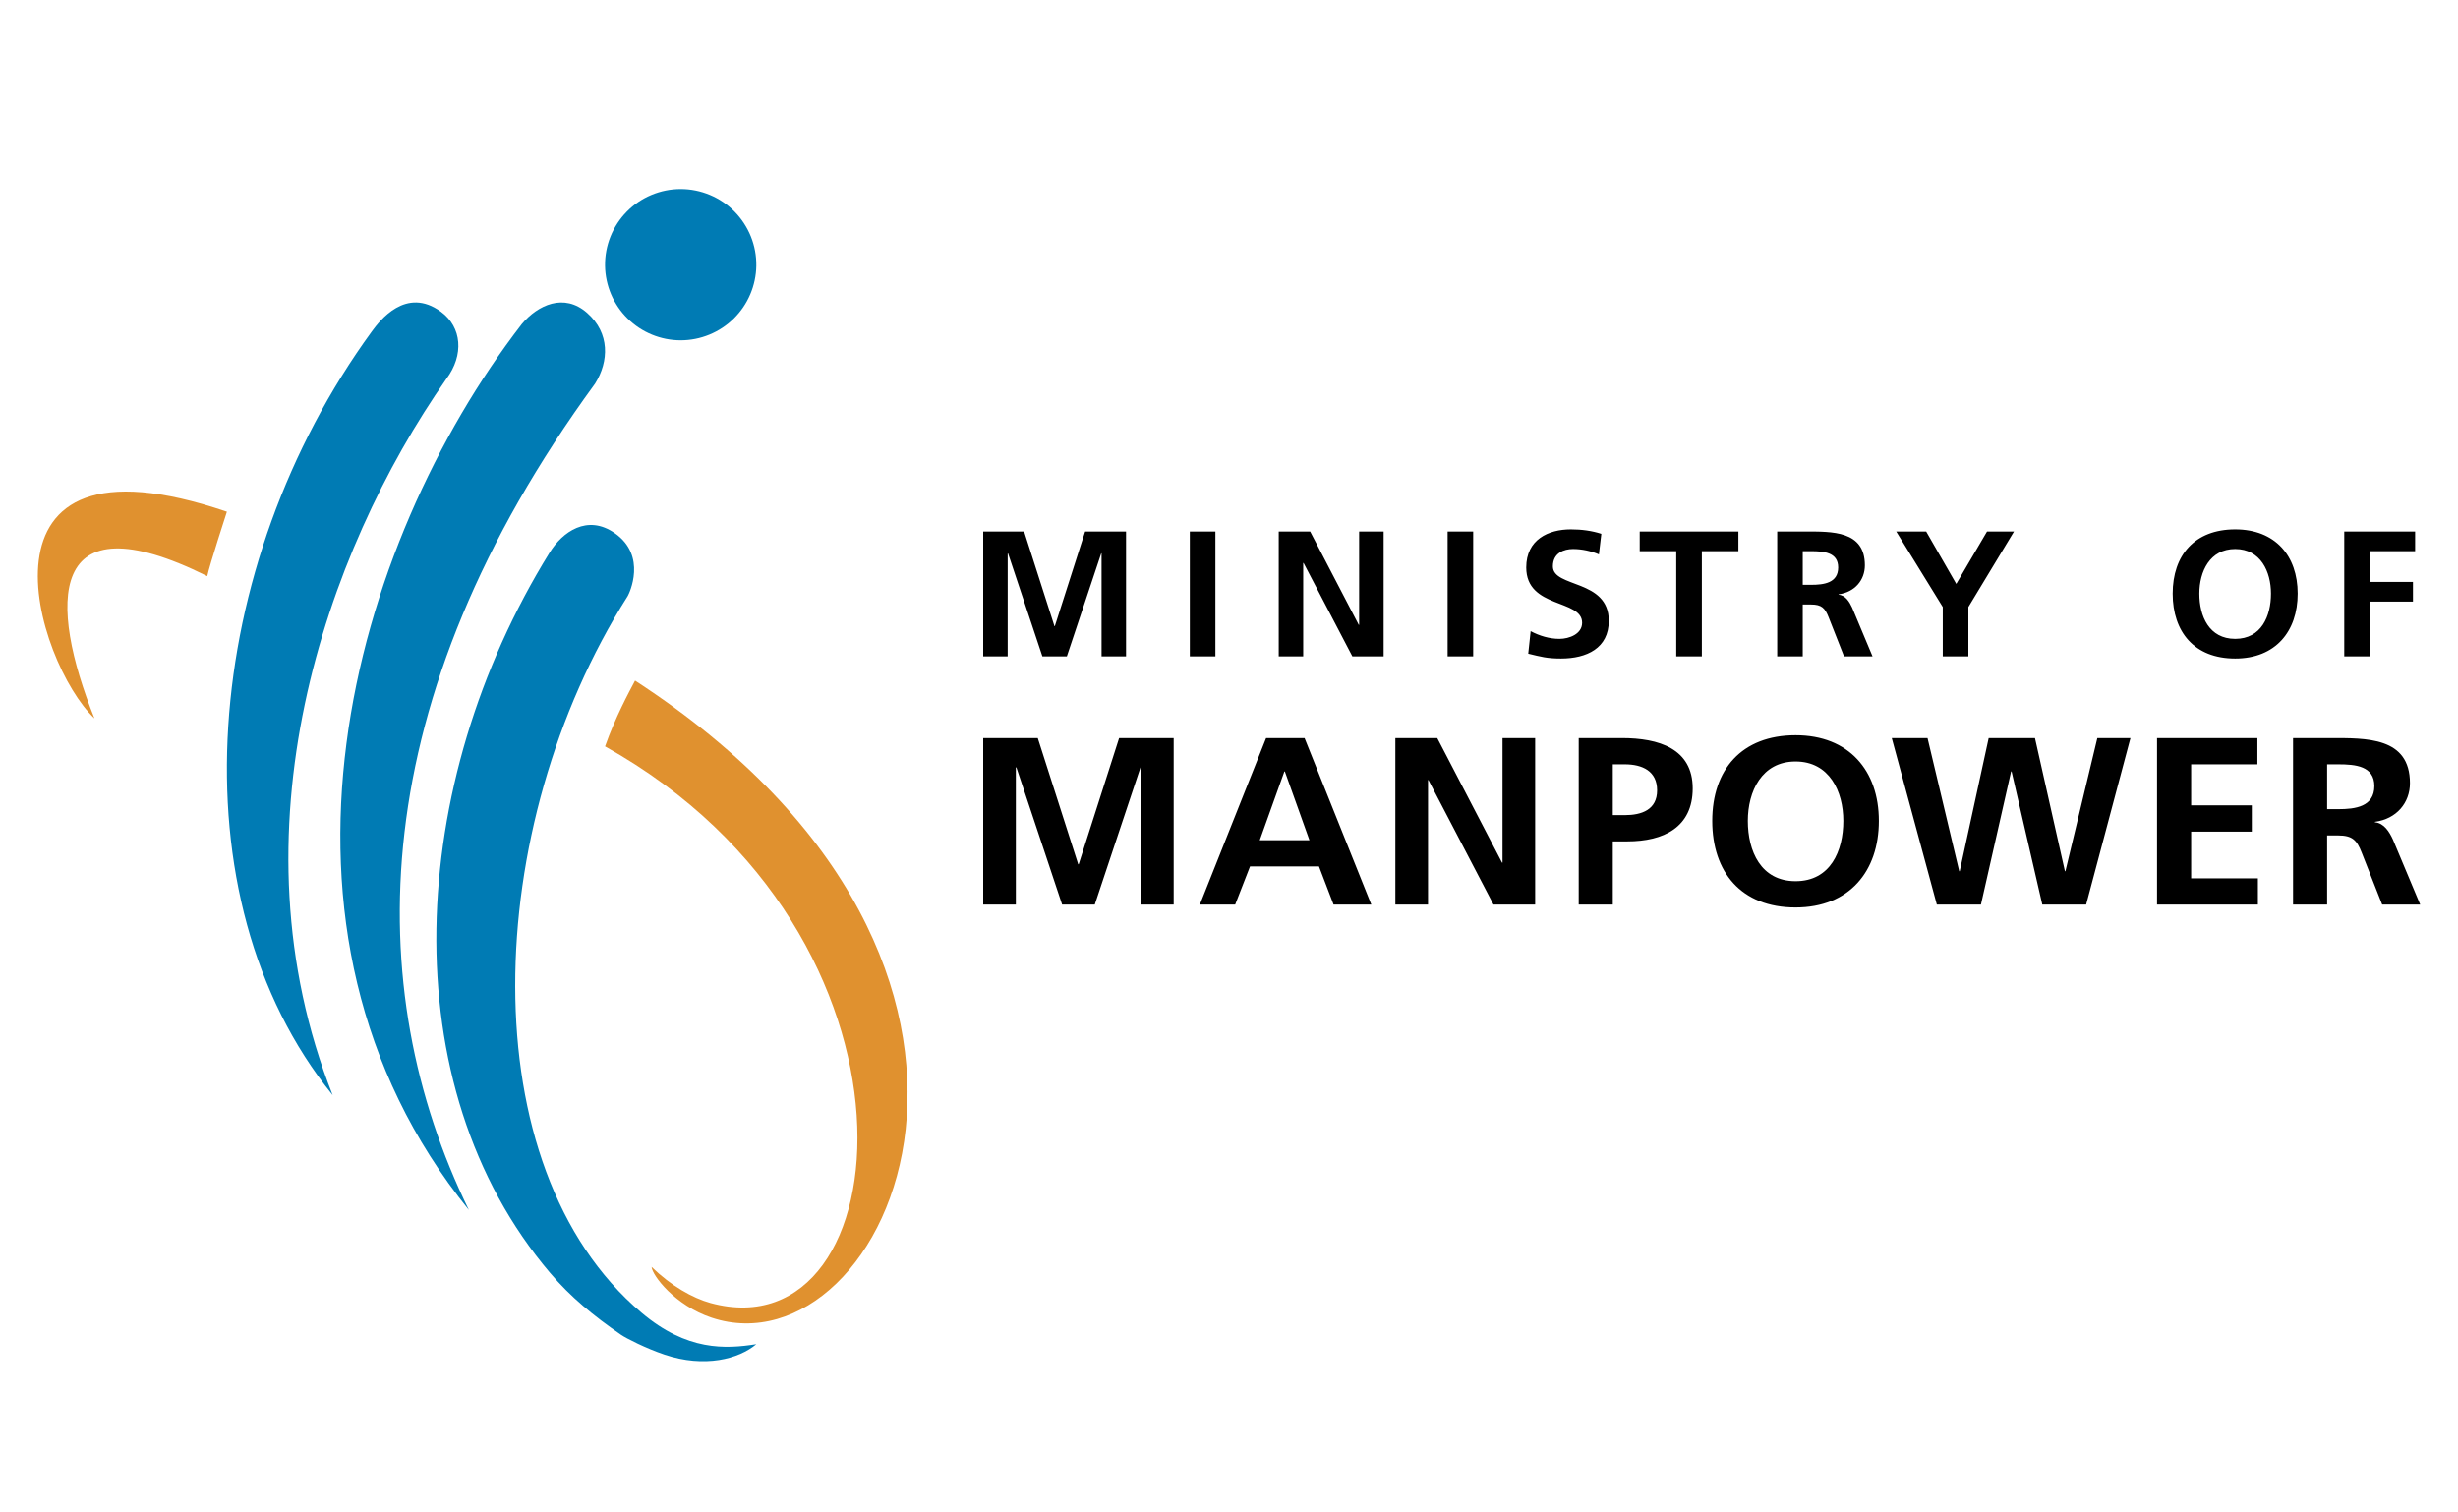<svg width="65" height="40" viewBox="0 0 65 40" fill="none" xmlns="http://www.w3.org/2000/svg">
<path fill-rule="evenodd" clip-rule="evenodd" d="M26 17.359H26.647V14.643L26.657 14.634L27.565 17.359H28.212L29.121 14.634H29.13V17.359H29.777V14.057H28.695L27.894 16.56H27.884L27.082 14.057H26V17.359ZM32.14 17.359V14.057H31.464V17.359H32.14ZM33.815 17.359H34.462V14.89H34.472L35.762 17.359H36.589V14.057H35.941V16.526H35.931L34.646 14.057H33.815V17.359ZM38.957 17.359V14.057H38.281V17.359H38.957ZM42.346 14.118C42.099 14.038 41.829 14 41.539 14C40.945 14 40.36 14.27 40.36 15.008C40.36 16.101 41.838 15.84 41.838 16.47C41.838 16.768 41.495 16.896 41.239 16.896C40.974 16.896 40.708 16.816 40.477 16.692L40.413 17.288C40.747 17.369 40.911 17.416 41.278 17.416C41.959 17.416 42.543 17.142 42.543 16.418C42.543 15.31 41.065 15.552 41.065 14.979C41.065 14.619 41.365 14.52 41.597 14.52C41.833 14.52 42.07 14.572 42.282 14.662L42.346 14.118ZM44.327 17.359H45.004V14.577H45.97V14.057H43.361V14.577H44.327V17.359ZM47.672 14.577H47.895C48.233 14.577 48.609 14.61 48.609 15.008C48.609 15.419 48.228 15.467 47.895 15.467H47.672V14.577ZM46.996 17.359H47.672V15.987H47.889C48.174 15.987 48.261 16.082 48.358 16.328L48.764 17.36H49.518L48.977 16.068C48.909 15.921 48.803 15.741 48.619 15.728V15.718C49.05 15.661 49.315 15.34 49.315 14.951C49.315 14.033 48.451 14.057 47.726 14.057H46.997V17.359H46.996ZM51.375 17.359H52.052V16.054L53.259 14.057H52.545L51.732 15.443L50.936 14.057H50.144L51.375 16.054V17.359ZM57.455 15.699C57.455 16.711 58.026 17.416 59.108 17.416C60.175 17.416 60.76 16.697 60.76 15.699C60.76 14.7 60.166 14 59.108 14C58.035 14 57.455 14.686 57.455 15.699ZM58.16 15.699C58.16 15.117 58.436 14.52 59.108 14.52C59.779 14.52 60.054 15.117 60.054 15.699C60.054 16.295 59.799 16.896 59.108 16.896C58.416 16.896 58.16 16.295 58.16 15.699ZM61.992 17.359H62.669V15.911H63.809V15.391H62.669V14.577H63.866V14.057H61.992V17.359ZM26 23.924H26.863V20.303L26.876 20.29L28.087 23.924H28.95L30.161 20.29H30.174V23.924H31.037V19.52H29.594L28.525 22.858H28.512L27.443 19.52H26V23.924ZM34.627 22.221H33.313L33.964 20.403H33.977L34.627 22.221ZM31.729 23.924H32.663L33.056 22.914H34.879L35.265 23.924H36.263L34.498 19.52H33.481L31.729 23.924ZM36.899 23.924H37.763V20.631H37.775L39.494 23.924H40.596V19.52H39.733V22.814H39.72L38.007 19.52H36.899V23.924ZM42.649 20.214H42.965C43.429 20.214 43.821 20.391 43.821 20.902C43.821 21.413 43.416 21.558 42.965 21.558H42.649V20.214ZM41.748 23.924H42.649V22.252H43.03C43.995 22.252 44.762 21.879 44.762 20.851C44.762 19.798 43.867 19.52 42.887 19.52H41.748V23.924ZM45.279 21.71C45.279 23.06 46.039 24 47.482 24C48.905 24 49.685 23.041 49.685 21.71C49.685 20.379 48.893 19.445 47.482 19.445C46.052 19.445 45.279 20.359 45.279 21.71ZM46.22 21.71C46.22 20.933 46.586 20.139 47.482 20.139C48.378 20.139 48.745 20.933 48.745 21.71C48.745 22.505 48.404 23.305 47.482 23.305C46.561 23.305 46.22 22.505 46.22 21.71ZM51.218 23.924H52.384L53.182 20.403H53.195L54.007 23.924H55.166L56.338 19.52H55.462L54.618 23.041H54.605L53.813 19.52H52.589L51.823 23.041H51.81L50.972 19.52H50.026L51.218 23.924ZM57.041 23.924H59.708V23.23H57.943V21.994H59.547V21.299H57.943V20.214H59.695V19.52H57.041V23.924ZM61.539 20.214H61.835C62.286 20.214 62.788 20.258 62.788 20.788C62.788 21.337 62.28 21.4 61.835 21.4H61.539V20.214ZM60.637 23.924H61.539V22.095H61.829C62.209 22.095 62.325 22.221 62.453 22.549L62.995 23.924H64L63.278 22.202C63.188 22.006 63.046 21.767 62.802 21.747V21.735C63.376 21.659 63.729 21.23 63.729 20.713C63.729 19.489 62.576 19.52 61.61 19.52H60.638V23.924H60.637Z" fill="black"/>
<path fill-rule="evenodd" clip-rule="evenodd" d="M9.835 8.762C5.344 14.921 4.542 23.712 8.797 28.963C6.052 22.016 8.578 14.635 11.805 10.018C12.274 9.39 12.217 8.653 11.661 8.245C10.735 7.565 10.037 8.486 9.835 8.762ZM14.533 14.615C10.749 20.731 10.33 28.702 14.551 33.67C15.079 34.29 15.688 34.798 16.428 35.304C16.55 35.388 17.073 35.658 17.569 35.825C18.633 36.184 19.542 35.939 20 35.55C19.188 35.678 18.17 35.736 16.963 34.715C12.415 30.869 12.73 21.867 16.597 15.768C16.64 15.699 17.121 14.702 16.255 14.099C15.531 13.594 14.871 14.067 14.533 14.615Z" fill="#007BB4"/>
<path fill-rule="evenodd" clip-rule="evenodd" d="M13.798 8.571C9.327 14.363 6.372 24.543 12.399 32C9.53 26.132 9.617 18.513 15.738 10.143C16.104 9.556 16.133 8.81 15.525 8.275C14.917 7.74 14.221 8.065 13.798 8.571Z" fill="#007BB4"/>
<path fill-rule="evenodd" clip-rule="evenodd" d="M6 13.534C6 13.534 5.538 14.954 5.481 15.238C1.218 13.119 1.285 15.968 2.498 19C0.956 17.538 -1.055 11.13 6 13.534Z" fill="#E0912F"/>
<path fill-rule="evenodd" clip-rule="evenodd" d="M16 7.029C15.996 6.764 16.045 6.501 16.144 6.255C16.243 6.009 16.39 5.785 16.576 5.596C16.762 5.407 16.983 5.257 17.228 5.155C17.473 5.053 17.735 5 18 5C18.265 5 18.527 5.053 18.772 5.155C19.017 5.257 19.238 5.407 19.424 5.596C19.61 5.785 19.757 6.009 19.856 6.255C19.955 6.501 20.004 6.764 20 7.029C19.992 7.554 19.778 8.056 19.404 8.424C19.03 8.793 18.525 9 18 9C17.475 9 16.97 8.793 16.596 8.424C16.222 8.056 16.008 7.554 16 7.029Z" fill="#007BB4"/>
<path fill-rule="evenodd" clip-rule="evenodd" d="M16.794 18C28.512 25.626 23.483 36.402 18.819 34.849C17.847 34.525 17.247 33.732 17.231 33.506C17.739 34.003 18.317 34.331 18.79 34.461C23.886 35.852 24.927 24.727 16 19.74C16.275 18.963 16.632 18.307 16.794 18Z" fill="#E0912F"/>
</svg>
